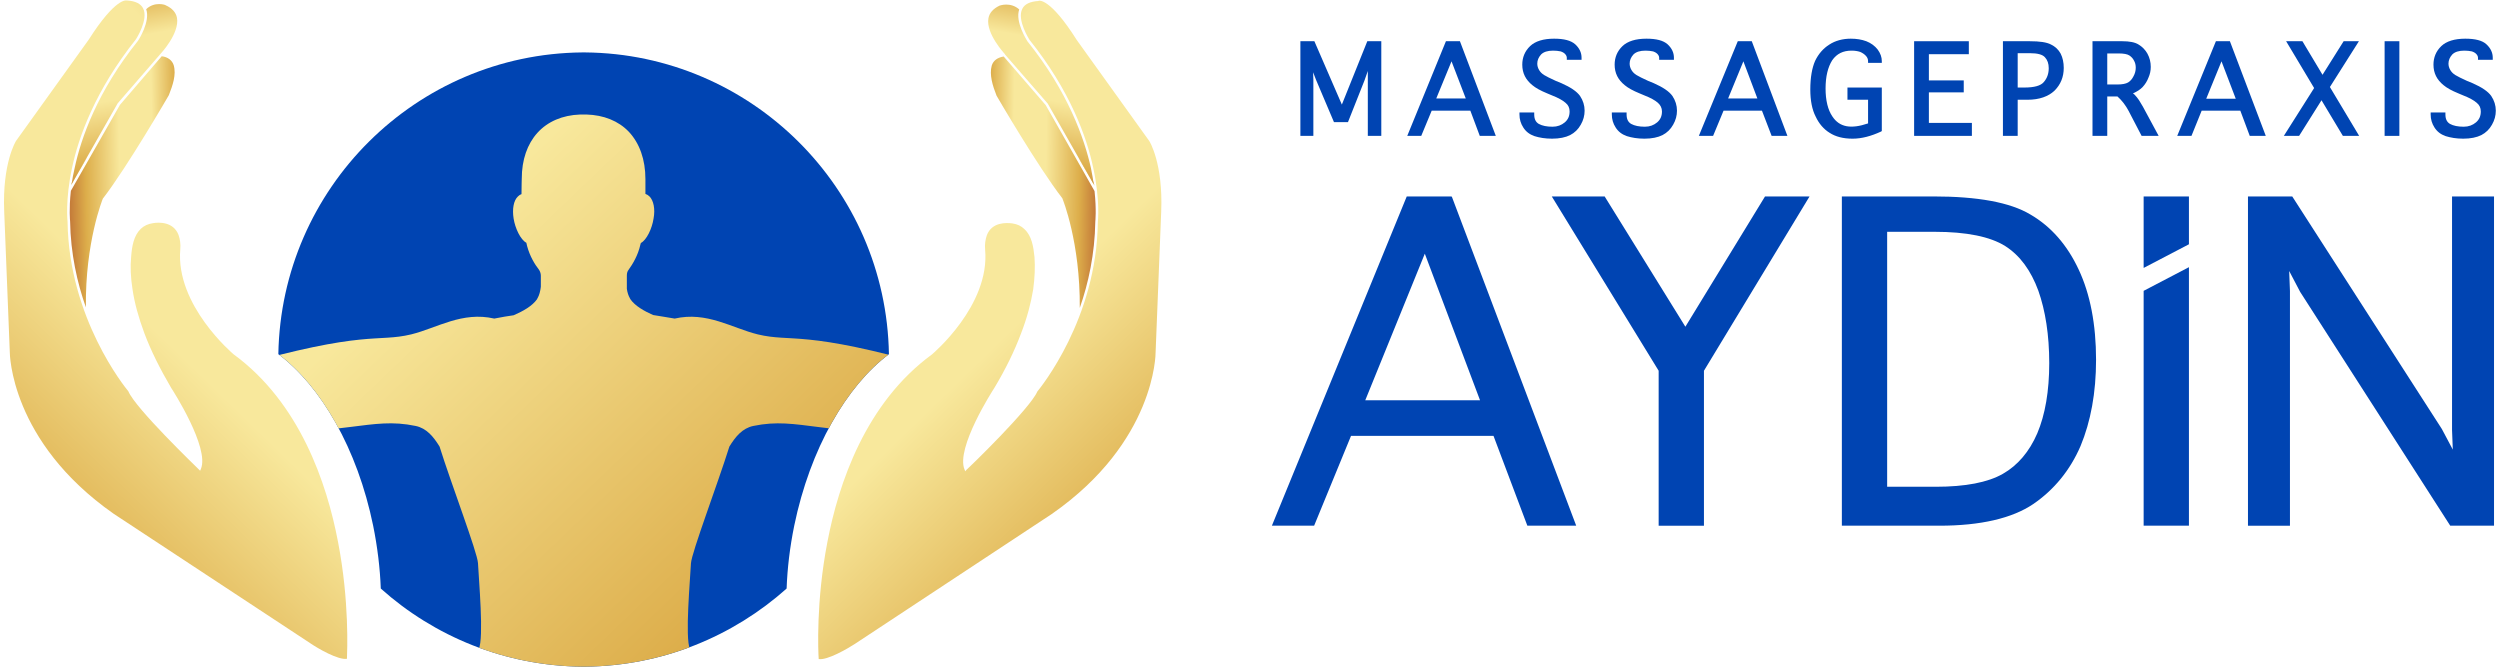 <svg version="1.2" xmlns="http://www.w3.org/2000/svg" viewBox="0 0 981 262" width="150" height="40">
	<title>Logo mit Zusatz eps-ai</title>
	<defs>
		<linearGradient id="g1" x2="1" gradientUnits="userSpaceOnUse" gradientTransform="matrix(-6.368,0,0,-11.171,429.372,73.001)">
			<stop offset="0" stop-color="#ddae4b"/>
			<stop offset=".22" stop-color="#f8e89c"/>
			<stop offset=".52" stop-color="#f8e89c"/>
			<stop offset=".83" stop-color="#ddae4b"/>
			<stop offset=".994" stop-color="#c27738"/>
		</linearGradient>
		<linearGradient id="g2" x2="1" gradientUnits="userSpaceOnUse" gradientTransform="matrix(-13.352,75.724,-61.798,-10.897,479.602,10.673)">
			<stop offset="0" stop-color="#ddae4b"/>
			<stop offset=".22" stop-color="#f8e89c"/>
			<stop offset=".52" stop-color="#f8e89c"/>
			<stop offset=".83" stop-color="#ddae4b"/>
			<stop offset=".994" stop-color="#c27738"/>
		</linearGradient>
		<linearGradient id="g3" x2="1" gradientUnits="userSpaceOnUse" gradientTransform="matrix(194.406,201.313,-321.482,310.452,484.138,-157.446)">
			<stop offset="0" stop-color="#ddae4b"/>
			<stop offset=".22" stop-color="#f8e89c"/>
			<stop offset=".52" stop-color="#f8e89c"/>
			<stop offset=".83" stop-color="#ddae4b"/>
			<stop offset=".994" stop-color="#c27738"/>
		</linearGradient>
		<linearGradient id="g4" x2="1" gradientUnits="userSpaceOnUse" gradientTransform="matrix(42.917,.749,-1.745,99.979,388.71,19.801)">
			<stop offset="0" stop-color="#ddae4b"/>
			<stop offset=".22" stop-color="#f8e89c"/>
			<stop offset=".52" stop-color="#f8e89c"/>
			<stop offset=".83" stop-color="#ddae4b"/>
			<stop offset=".994" stop-color="#c27738"/>
		</linearGradient>
		<linearGradient id="g5" x2="1" gradientUnits="userSpaceOnUse" gradientTransform="matrix(6.368,0,0,11.171,27.145,72.868)">
			<stop offset="0" stop-color="#ddae4b"/>
			<stop offset=".22" stop-color="#f8e89c"/>
			<stop offset=".52" stop-color="#f8e89c"/>
			<stop offset=".83" stop-color="#ddae4b"/>
			<stop offset=".994" stop-color="#c27738"/>
		</linearGradient>
		<linearGradient id="g6" x2="1" gradientUnits="userSpaceOnUse" gradientTransform="matrix(13.352,75.724,-61.798,10.897,-23.085,10.539)">
			<stop offset="0" stop-color="#ddae4b"/>
			<stop offset=".22" stop-color="#f8e89c"/>
			<stop offset=".52" stop-color="#f8e89c"/>
			<stop offset=".83" stop-color="#ddae4b"/>
			<stop offset=".994" stop-color="#c27738"/>
		</linearGradient>
		<linearGradient id="g7" x2="1" gradientUnits="userSpaceOnUse" gradientTransform="matrix(-194.406,201.313,-321.482,-310.452,-27.621,-157.58)">
			<stop offset="0" stop-color="#ddae4b"/>
			<stop offset=".22" stop-color="#f8e89c"/>
			<stop offset=".52" stop-color="#f8e89c"/>
			<stop offset=".83" stop-color="#ddae4b"/>
			<stop offset=".994" stop-color="#c27738"/>
		</linearGradient>
		<linearGradient id="g8" x2="1" gradientUnits="userSpaceOnUse" gradientTransform="matrix(-42.917,.749,-1.745,-99.979,67.807,19.667)">
			<stop offset="0" stop-color="#ddae4b"/>
			<stop offset=".22" stop-color="#f8e89c"/>
			<stop offset=".52" stop-color="#f8e89c"/>
			<stop offset=".83" stop-color="#ddae4b"/>
			<stop offset=".994" stop-color="#c27738"/>
		</linearGradient>
		<clipPath clipPathUnits="userSpaceOnUse" id="cp1">
			<path d="m229.17 20.58v-0.01q-0.27 0-0.54 0-0.26 0-0.53 0v0.01c-65.4 0.67-118.34 53.32-119.46 118.61 16.62 12.43 31.02 37.16 37.23 67.38 1.74 8.45 2.72 16.75 3 24.72 21.07 18.86 48.8 30.4 79.23 30.72v0.02q0.27 0 0.53-0.01 0.27 0.01 0.54 0.01v-0.02c30.42-0.32 58.15-11.86 79.22-30.72 0.29-7.97 1.27-16.27 3-24.72 6.22-30.22 20.62-54.95 37.23-67.38-1.12-65.29-54.06-117.94-119.45-118.61z"/>
		</clipPath>
		<linearGradient id="g9" x2="1" gradientUnits="userSpaceOnUse" gradientTransform="matrix(533.745,552.709,-550.197,531.319,235.047,-224.952)">
			<stop offset=".243" stop-color="#f8e89c"/>
			<stop offset=".477" stop-color="#ddae4b"/>
			<stop offset=".575" stop-color="#c27738"/>
		</linearGradient>
	</defs>
	<style>
		.s0 { fill: #0044b2 } 
		.s1 { fill: url(#g1) } 
		.s2 { fill: url(#g2) } 
		.s3 { fill: url(#g3) } 
		.s4 { fill: url(#g4) } 
		.s5 { fill: url(#g5) } 
		.s6 { fill: url(#g6) } 
		.s7 { fill: url(#g7) } 
		.s8 { fill: url(#g8) } 
		.s9 { fill: url(#g9) } 
	</style>
	<g id="Layer 1">
		<path id="&lt;Compound Path&gt;" fill-rule="evenodd" class="s0" d="m569.9 77.5l48.8 129.1h-19.2l-13.3-35.3h-56l-14.5 35.3h-16.6l53-129.4h17.6zm-10.7 22.2l-23.4 57.6h45.1z"/>
		<path id="&lt;Path&gt;" class="s0" d="m661.6 128.4l-31.6-51-0.1-0.2h-20.8l42 68.5v60.9h17.8v-60.9l41.5-68.5h-17.5z"/>
		<path id="&lt;Compound Path&gt;" fill-rule="evenodd" class="s0" d="m816.2 106c4.5 9.6 6.8 21.5 6.8 35.4 0 12.9-2.1 24.3-6.1 33.9-4.1 9.5-10.4 17.2-18.6 22.8-8.3 5.6-20.7 8.5-36.9 8.5h-38.3v-129.4h36c17.3 0 30.1 2.3 38.1 7.1 8.1 4.7 14.5 12 19 21.7zm-15.9 8.2c-2.9-7.9-7.2-13.8-13-17.5-5.9-3.7-15.2-5.6-27.7-5.6h-18.7v100.2h19.1c11.6 0 20.5-1.7 26.4-5.1 5.8-3.3 10.4-8.7 13.5-15.9 3.1-7.3 4.7-16.6 4.7-27.6 0-11-1.5-20.6-4.3-28.5z"/>
		<path id="&lt;Path&gt;" class="s0" d="m962.9 169l0.3 7.7-4.3-8.1-58.8-91.4h-17.4v129.4h16.5v-92.2l-0.3-7.9 4.3 8.2 58.8 91.6 0.2 0.3h17.2v-129.4h-16.5z"/>
		<path id="&lt;Path&gt;" class="s0" d="m515.4 31.3l-0.1-2.9 1.2 3.1 7 16.5h5.5l6.5-16.4 1.3-3.7v25.5h5.3v-37.2h-5.5l-10 24.9-10.8-24.9h-5.5v37.2h5.1z"/>
		<path id="&lt;Compound Path&gt;" fill-rule="evenodd" class="s0" d="m557.8 53.4h-5.5l15.2-37.2h5.5l14.1 37.2h-6.3l-3.7-9.9h-15.2zm17.5-14.7l-5.6-14.6-6 14.6z"/>
		<path id="&lt;Path&gt;" class="s0" d="m602.3 53.5c1.9 0.6 4.2 1 6.9 1 2.9 0 5.3-0.5 7.1-1.4q2.7-1.4 4.2-4.1 1.5-2.6 1.5-5.5 0-3.1-1.8-5.8c-1.3-1.8-3.7-3.4-7.3-5l-2.2-0.9q-3.3-1.5-4.6-2.3-1.3-0.8-2-2-0.7-1.2-0.7-2.5c0-1.3 0.5-2.5 1.5-3.6q1.5-1.5 4.7-1.5 1.6 0 3 0.3 1.2 0.4 1.8 1.1 0.6 0.7 0.6 1.4v0.8h5.8v-0.8q0-3-2.5-5.3c-1.7-1.5-4.4-2.2-8.3-2.2-4.2 0-7.4 1-9.4 2.9-2.1 2-3.1 4.5-3.1 7.3q0 2.5 1 4.5 1 2 3 3.6 1.9 1.6 5.8 3.2l1.9 0.8q3.6 1.4 5.3 2.9c1.1 0.9 1.6 2 1.6 3.4 0 1.8-0.6 3.2-1.9 4.3-1.3 1.1-2.9 1.7-4.8 1.7q-3.4 0-5.4-1.1c-1.2-0.7-1.8-1.9-1.8-3.7v-0.8h-5.8v0.8q0 2.8 1.5 5.1 1.5 2.4 4.4 3.4z"/>
		<path id="&lt;Path&gt;" class="s0" d="m638.6 53.5c1.9 0.6 4.2 1 6.9 1 2.9 0 5.3-0.5 7.1-1.4q2.7-1.4 4.2-4.1 1.5-2.6 1.5-5.5 0-3.1-1.8-5.8c-1.3-1.8-3.7-3.4-7.3-5l-2.2-0.9q-3.3-1.5-4.6-2.3-1.3-0.8-2-2-0.7-1.2-0.7-2.5c0-1.3 0.5-2.5 1.5-3.6q1.5-1.5 4.7-1.5 1.6 0 3 0.3 1.2 0.4 1.8 1.1 0.6 0.7 0.6 1.4v0.8h5.8v-0.8q0-3-2.5-5.3c-1.7-1.5-4.4-2.2-8.3-2.2-4.2 0-7.4 1-9.4 2.9-2.1 2-3.1 4.5-3.1 7.3q0 2.5 1 4.5 1 2 3 3.6 1.9 1.6 5.8 3.2l1.9 0.8q3.6 1.4 5.3 2.9c1 0.9 1.6 2 1.6 3.4 0 1.8-0.6 3.2-1.9 4.3-1.3 1.1-2.9 1.7-4.8 1.7q-3.4 0-5.4-1.1c-1.2-0.7-1.8-1.9-1.8-3.7v-0.8h-5.8v0.8q0 2.8 1.5 5.1 1.5 2.4 4.4 3.4z"/>
		<path id="&lt;Compound Path&gt;" fill-rule="evenodd" class="s0" d="m672.5 53.4h-5.6l15.3-37.2h5.5l14 37.2h-6.2l-3.8-9.9h-15.1zm17.4-14.7l-5.5-14.6-6 14.6z"/>
		<path id="&lt;Path&gt;" class="s0" d="m738.5 51.7l0.3-0.2v-17.1h-13.5v4.8h8.1v9.3c-6.8 2.3-11.2 1.5-14-2.7-1.8-2.6-2.7-6.4-2.7-11 0-4.7 0.9-8.4 2.6-11.1 1.8-2.6 4.3-3.8 7.6-3.8q1.9 0 3.4 0.5 1.4 0.6 2.3 1.6 0.8 0.9 0.8 2v0.7h5.4v-0.7q0-2.3-1.6-4.5-1.7-2.2-4.5-3.3-2.7-1-6.1-1c-3.2 0-6.1 0.8-8.4 2.3-2.4 1.5-4.3 3.7-5.6 6.4-1.2 2.7-1.9 6.5-1.9 11.3 0 4.3 0.7 7.9 2.1 10.6 1.3 2.8 3.2 5 5.5 6.4 2.3 1.5 5.3 2.3 9 2.3 3.6 0 7.3-1 11.2-2.8z"/>
		<path id="&lt;Path&gt;" class="s0" d="m774.2 48.3h-16.9v-12h13.7v-4.7h-13.7v-10.3h15.7v-5.1h-21.5v37.2h22.7z"/>
		<path id="&lt;Compound Path&gt;" fill-rule="evenodd" class="s0" d="m792.2 53.4h-5.8v-37.2h10.5c4 0 6.7 0.4 8.4 1.3q2.5 1.2 3.8 3.6 1.2 2.4 1.2 5.6c0 3.5-1.2 6.5-3.6 8.9-2.4 2.3-6 3.6-10.6 3.6h-3.9zm10.7-30.9q-1.4-1.6-5.9-1.6h-4.8v13.5h2.6c3.9 0 6.5-0.7 7.7-2.2q1.9-2.2 1.9-5.4 0-2.7-1.5-4.3z"/>
		<path id="&lt;Compound Path&gt;" fill-rule="evenodd" class="s0" d="m847.6 53.4h-6.7l-5.1-9.8c-1.1-2.1-2.6-4.1-4.4-5.7h-4v15.5h-5.8v-37.2h11.7c2.8 0 5 0.4 6.4 1.3q2.2 1.3 3.5 3.6 1.3 2.4 1.3 5.2 0 2.2-0.9 4.2-0.8 2.1-2.3 3.7-1.3 1.4-3.8 2.5 0.6 0.4 0.9 0.8 0.6 0.6 1.5 1.9 0.9 1.4 1.5 2.5zm-20.2-20.2h4q2.8 0 4.2-0.8 1.3-0.8 2.1-2.4 0.9-1.6 0.9-3.4 0-1.6-0.7-2.8-0.6-1.2-1.8-2-1.2-0.8-4.3-0.8h-4.4z"/>
		<path id="&lt;Compound Path&gt;" fill-rule="evenodd" class="s0" d="m883.4 53.4l-3.7-9.9h-15.2l-4 9.9h-5.6l15.2-37.2h5.5l14.1 37.2zm-11.1-29.3l-6 14.7h11.6z"/>
		<path id="&lt;Path&gt;" class="s0" d="m902.8 53.4l8.8-14 8.4 14h6.4l-11.5-19.2 11.4-18h-6l-8.3 13.2-7.9-13.2h-6.4l11 18.4-11.9 18.8z"/>
		<path id="&lt;Path&gt;" class="s0" d="m942.2 16.2h-5.8v37.2h5.8z"/>
		<path id="&lt;Path&gt;" class="s0" d="m960.4 53.5c1.9 0.6 4.2 1 6.9 1 2.9 0 5.3-0.5 7.1-1.4q2.7-1.4 4.2-4.1 1.5-2.6 1.5-5.5 0-3.1-1.8-5.8c-1.3-1.8-3.7-3.4-7.3-5l-2.2-0.9q-3.3-1.5-4.6-2.3-1.3-0.8-2-2-0.7-1.2-0.7-2.5c0-1.3 0.5-2.5 1.5-3.6q1.5-1.5 4.7-1.5 1.6 0 3 0.3 1.2 0.4 1.8 1.1 0.6 0.7 0.6 1.4v0.8h5.8v-0.8q0-3-2.5-5.3c-1.6-1.5-4.4-2.2-8.3-2.2-4.2 0-7.4 1-9.4 2.9-2.1 2-3.1 4.5-3.1 7.3q0 2.5 1 4.5 1 2 3 3.6 1.9 1.6 5.8 3.2l1.9 0.8q3.6 1.4 5.3 2.9c1.1 0.9 1.6 2 1.6 3.4 0 1.8-0.6 3.2-1.9 4.3-1.3 1.1-2.9 1.7-4.8 1.7q-3.4 0-5.4-1.1c-1.2-0.7-1.8-1.9-1.8-3.7v-0.8h-5.8v0.8q0 2.8 1.5 5.1 1.5 2.4 4.4 3.4z"/>
		<g id="&lt;Group&gt;">
			<path id="&lt;Path&gt;" class="s0" d="m859.5 96v-18.8h-17.8v28.1z"/>
			<path id="&lt;Path&gt;" class="s0" d="m841.7 114.3v92.3h17.8v-101.6z"/>
		</g>
		<g id="&lt;Group&gt;">
			<g id="&lt;Group&gt;">
				<path id="&lt;Path&gt;" class="s1" d="m428.9 71.3l-5.9-9.5 6.4 11.2c-0.3-1.2-0.4-1.6-0.5-1.7z"/>
				<g id="&lt;Group&gt;">
					<g id="&lt;Group&gt;">
						<path id="&lt;Path&gt;" class="s2" d="m394.2 21.4l16.8 19.3 18.1 31.8q-0.4-2.9-1.1-6.4c-2.6-11.7-9-30-25-49.9-0.2-0.4-4.9-7.6-3.2-12.5-1.7-1.5-3.6-1.9-5.1-1.9-1.5 0-2.5 0.4-2.6 0.4-2.5 1.2-4 2.8-4.4 5-1.1 6 6.5 14.1 6.5 14.1z"/>
					</g>
				</g>
				<path id="&lt;Path&gt;" class="s3" d="m365.5 139.3c-26 19-36.7 50.6-41.1 73.8-4.5 23.3-3.6 43-3.4 45.9 3.3 0.6 11.4-4.1 14.3-6l77.3-51c40.8-28.4 40.8-63.1 40.8-63.5l2.2-55.3c0.8-19-4.6-27.7-4.7-27.8l-28.5-39.7c-10.6-16.8-14.9-15.4-14.9-15.4l-0.2 0.1c-3.2 0.2-5.4 1.2-6.3 3.1-2.2 4.4 2.8 12 2.8 12.1 16.1 20.1 22.6 38.5 25.1 50.4 2.8 12.9 1.8 21.1 1.8 21.2-0.4 38.1-22.6 65.2-23.8 66.7-2.8 6.6-26.7 29.8-27.8 30.7l-0.5 0.6-0.3-0.7c-3.5-8.4 11.1-31.1 11.7-32 4.5-7.5 7.9-14.5 10.5-21.4 2.4-6.2 3.9-11.9 4.8-17.4 0.6-4.5 0.8-8.8 0.5-12.7-0.4-4.1-1.1-8.3-3.9-10.9-1.3-1.3-2.8-2-4.8-2.3-2.3-0.3-8-0.6-10 4.6-0.6 1.7-0.9 3.7-0.7 5.7 2 22-20.7 41-20.9 41.2z"/>
			</g>
			<g id="&lt;Group&gt;">
				<path id="&lt;Path&gt;" class="s4" d="m416.8 78v0.1c0.1 0.2 7 17.2 6.8 42.9 3.4-9.7 5.9-21.2 6.1-33.9 0-0.1 0.5-4.5-0.3-12l-19.2-33.8-16.5-19.1c-2.4 0.4-4.1 1.6-4.7 3.6-1 3.6 0.4 8 1.9 11.8 0.1 0.2 16.2 27.9 25.9 40.4z"/>
			</g>
		</g>
		<g id="&lt;Group&gt;">
			<g id="&lt;Group&gt;">
				<path id="&lt;Path&gt;" class="s5" d="m27.6 71.2l5.9-9.5-6.4 11.2c0.4-1.2 0.5-1.6 0.5-1.7z"/>
				<g id="&lt;Group&gt;">
					<g id="&lt;Group&gt;">
						<path id="&lt;Path&gt;" class="s6" d="m62.3 21.2l-16.8 19.4-18.1 31.8q0.4-3 1.2-6.4c2.5-11.8 8.9-30 24.9-50 0.2-0.3 4.9-7.5 3.2-12.4 1.7-1.6 3.6-2 5.1-2 1.5 0 2.6 0.4 2.6 0.5 2.5 1.1 4 2.8 4.4 4.9 1.1 6.1-6.4 14.1-6.5 14.2z"/>
					</g>
				</g>
				<path id="&lt;Path&gt;" class="s7" d="m91 139.2c26 19 36.7 50.6 41.1 73.8 4.5 23.3 3.6 43 3.5 45.9-3.4 0.6-11.5-4.1-14.4-6.1l-77.3-50.9c-40.7-28.5-40.8-63.2-40.8-63.5l-2.2-55.3c-0.8-19 4.6-27.7 4.7-27.8l28.5-39.7c10.7-16.8 14.9-15.4 14.9-15.4h0.2c3.3 0.2 5.4 1.3 6.3 3.1 2.2 4.4-2.8 12.1-2.8 12.1-16.1 20.2-22.6 38.6-25.1 50.4-2.8 12.9-1.8 21.2-1.8 21.3 0.5 38 22.6 65.1 23.9 66.7 2.7 6.6 26.7 29.7 27.7 30.7l0.5 0.5 0.3-0.7c3.5-8.3-11.1-31-11.7-31.9-4.4-7.5-7.9-14.5-10.5-21.4-2.3-6.2-3.9-11.9-4.7-17.5-0.7-4.5-0.9-8.7-0.5-12.7 0.3-4 1-8.2 3.8-10.9 1.3-1.2 2.8-1.9 4.8-2.2 2.3-0.4 8-0.6 10 4.6 0.6 1.7 0.9 3.6 0.7 5.7-1.9 22 20.7 41 20.9 41.2z"/>
			</g>
			<g id="&lt;Group&gt;">
				<path id="&lt;Path&gt;" class="s8" d="m39.8 77.9l-0.1 0.1c-0.1 0.2-7 17.2-6.7 42.8-3.4-9.7-6-21.1-6.2-33.9 0 0-0.5-4.5 0.3-11.9l19.3-33.8 16.4-19.1c2.4 0.3 4.1 1.6 4.7 3.5 1.1 3.7-0.4 8-1.9 11.8-0.1 0.2-16.2 28-25.8 40.5z"/>
			</g>
		</g>
		<g id="&lt;Clip Group&gt;" clip-path="url(#cp1)">
			<path id="&lt;Path&gt;" class="s0" d="m229.2 20.6q-0.3 0-0.6 0-0.2 0-0.5 0c-65.4 0.6-118.3 53.3-119.5 118.6 16.7 12.4 31.1 37.1 37.3 67.4 1.7 8.4 2.7 16.7 3 24.7 21 18.8 48.8 30.4 79.2 30.7q0.3 0 0.5 0 0.3 0 0.6 0c30.4-0.3 58.1-11.9 79.2-30.7 0.3-8 1.3-16.3 3-24.7 6.2-30.3 20.6-55 37.2-67.4-1.1-65.3-54-118-119.4-118.6z"/>
			<path id="&lt;Path&gt;" class="s9" d="m497.9 152.7c-2.7 0.1-12.6 0.2-12.5-1.3 0-1.7 9.9-1.9 14.7-3 2.4-0.5 3.6-3.4-0.1-3.9-5.1-0.6-17.8 2-17.9 0.6-0.1-1.9 8.7-3.9 12.2-4.3 2.6-0.3 4.7-0.8 4-3.3-0.7-2.1-13.3 0-21.2 1.7-3.8 0.9-6.1 2-6.2 1.3-0.1-1 4.3-1.7 6.6-4.3 2.4-2.9 3.3-6.7 2.2-7.5-1.4-1.1-2.9 2-7.9 4.5-4.3 2.2-7.3 1.7-11.8 5.5-2.4 2-8.1 8.1-17.9 7-49.6-5.6-61.5 2.6-75.8-1.5-51.7-14.8-55.6-9.5-69.3-12.8-10.1-2.5-20-9.1-32.6-6.2-3.4-0.6-6.2-1-8.5-1.4-3.6-1.6-7.1-3.6-8.9-6.2q-0.1-0.1-0.1-0.2 0-0.1-0.1-0.1 0-0.1 0-0.1c-0.6-1-1-2.3-1.2-3.7v-5.2c0-0.9 0.2-1.7 0.7-2.3 1.6-2.2 3.7-5.7 4.6-9.8q0.1-0.4 0.2-0.7c2.3-1.2 4.4-5.7 5-9.6 0.7-3.8 0-7.1-1.6-8.7q-0.7-0.7-1.6-1c0-3.3 0-5.6 0-5.8 0-7.7-2.3-14.1-6.5-18.6-4.1-4.3-9.9-6.6-16.7-6.8q-0.2 0-0.4 0 0 0 0 0h-2c-14.2 0.5-23 10.2-23 25.3 0 0.5-0.1 2.7-0.1 6-0.6 0.2-1.1 0.6-1.4 0.9-1.7 1.6-2.3 4.9-1.7 8.7 0.6 3.8 2.7 8.3 5 9.5q0.2 0.7 0.3 1.3c1.1 4.1 3.1 7.3 4.6 9.2 0.5 0.7 0.8 1.6 0.8 2.4v4.4c-0.2 1.7-0.6 3.3-1.3 4.5q0 0-0.1 0.1 0 0 0 0.1-0.1 0.1-0.1 0.2c-1.9 2.7-5.5 4.7-9.2 6.3-2.1 0.3-4.6 0.7-7.6 1.3-12.6-2.9-22.5 3.7-32.6 6.2-13.7 3.3-17.6-2-69.3 12.8-14.3 4.1-26.2-4.1-75.8 1.5-9.8 1.1-15.5-5-17.9-7-4.5-3.8-7.5-3.3-11.8-5.5-5-2.5-6.5-5.6-7.9-4.5-1.2 0.8-0.3 4.6 2.2 7.4 2.3 2.7 6.7 3.4 6.6 4.4-0.1 0.7-2.4-0.5-6.2-1.3-7.9-1.8-20.5-3.9-21.2-1.7-0.7 2.5 1.4 3 4 3.3 3.5 0.4 12.3 2.3 12.2 4.2-0.1 1.5-12.8-1.1-17.9-0.5-3.7 0.5-2.5 3.4-0.1 3.9 4.8 1.1 14.7 1.3 14.7 3 0.1 1.5-9.8 1.4-12.5 1.2-5.1-0.2-4.8 3.2-1.4 4.3 5.8 1.7 15.3-1 15.4 1.5 0.1 1.5-11.1 2-11.3 4.1-0.3 3.1 4.9 2.2 9.6 1.6 14.6-1.8 17.2 1 25.5-1.5 0.9-0.3 5.5-2.2 7.9-3.1 6.4-0.4 12.8 3.1 34.4 7.5 13.9 2.8 39.9 2.3 50.8 2.3 44.8 2.4 53.5-5.7 71.7-1.9 4.3 0.9 7 4.2 9.4 8.1 4.5 14.4 14.9 41.7 15.1 45.8 0.3 6.4 2.4 29.4 0.3 33.8-3.1 7-0.9 14.4-2.8 19.1-0.9 2.2-1.5 4.3-2.2 7.6q0.2 0 0.4 0c-0.6 3.5-1.2 7.9-1.9 13.6q-0.7 0.2-0.5 0.9c-1.5 52.2-9.2 83.8 4.4 127.2 0.4 10.7 0.8 19.3 4.6 26-2.5 33.6 5.2 99.1 4.4 101.3-2.6 7.7-13.1 19.9-23.3 22.9-10.2 3-19.1 7.2-14.4 8.8 13.8 4.5 24 1.7 35.4 1.7 10.7 0 21.9 1 25.8-1.1 3.8-2-0.8-13.6-2.9-23.4-3.1-14.5 1.7-22.5 9-66 4.5-27.2 1.2-41.5-4.3-52.3-1.5-7.4-1.6-9.8-1.3-15.2 5.2-29.4 6.9-56.9 8.9-74.9 0.4 6.6 1.1 13.4 1.9 20.1v5q0.2-1.2 0.3-2.5 0.2 1.2 0.4 2.5v-5c0.8-6.7 1.4-13.5 1.9-20.1 2 18 3.6 45.5 8.9 75 0.3 5.3 0.2 7.7-1.3 15.1-5.5 10.8-8.8 25.1-4.3 52.3 7.3 43.6 12.1 51.6 9 66-2.1 9.8-6.7 21.4-2.9 23.5 3.8 2 15.1 1 25.8 1 11.4 0 21.6 2.8 35.4-1.7 4.7-1.6-4.2-5.8-14.4-8.8-10.2-3-20.7-15.1-23.4-22.9-0.7-2.2 7-67.7 4.5-101.2 3.8-6.8 4.1-15.4 4.6-26 13.6-43.5 5.9-75.1 4.4-127.2q0.2-0.7-0.5-1c-0.7-5.7-1.3-10.1-1.9-13.5q0.2-0.1 0.4-0.1c-0.7-3.3-1.3-5.4-2.2-7.5-1.9-4.8 0.3-12.1-2.9-19.2-2-4.4 0.1-27.4 0.4-33.7 0.2-4.1 10.6-31.5 15.1-45.9 2.4-3.9 5.1-7.2 9.4-8.1 18.2-3.8 26.9 4.4 71.7 1.9 10.9 0 36.9 0.5 50.8-2.3 21.6-4.4 28-7.9 34.4-7.5 2.4 1 7 2.8 7.9 3.1 8.3 2.5 10.9-0.2 25.5 1.6 4.7 0.5 9.9 1.4 9.6-1.7-0.2-2.1-11.4-2.6-11.4-4.1 0.2-2.5 9.7 0.2 15.4-1.5 3.5-1 3.8-4.5-1.3-4.2z"/>
		</g>
	</g>
</svg>